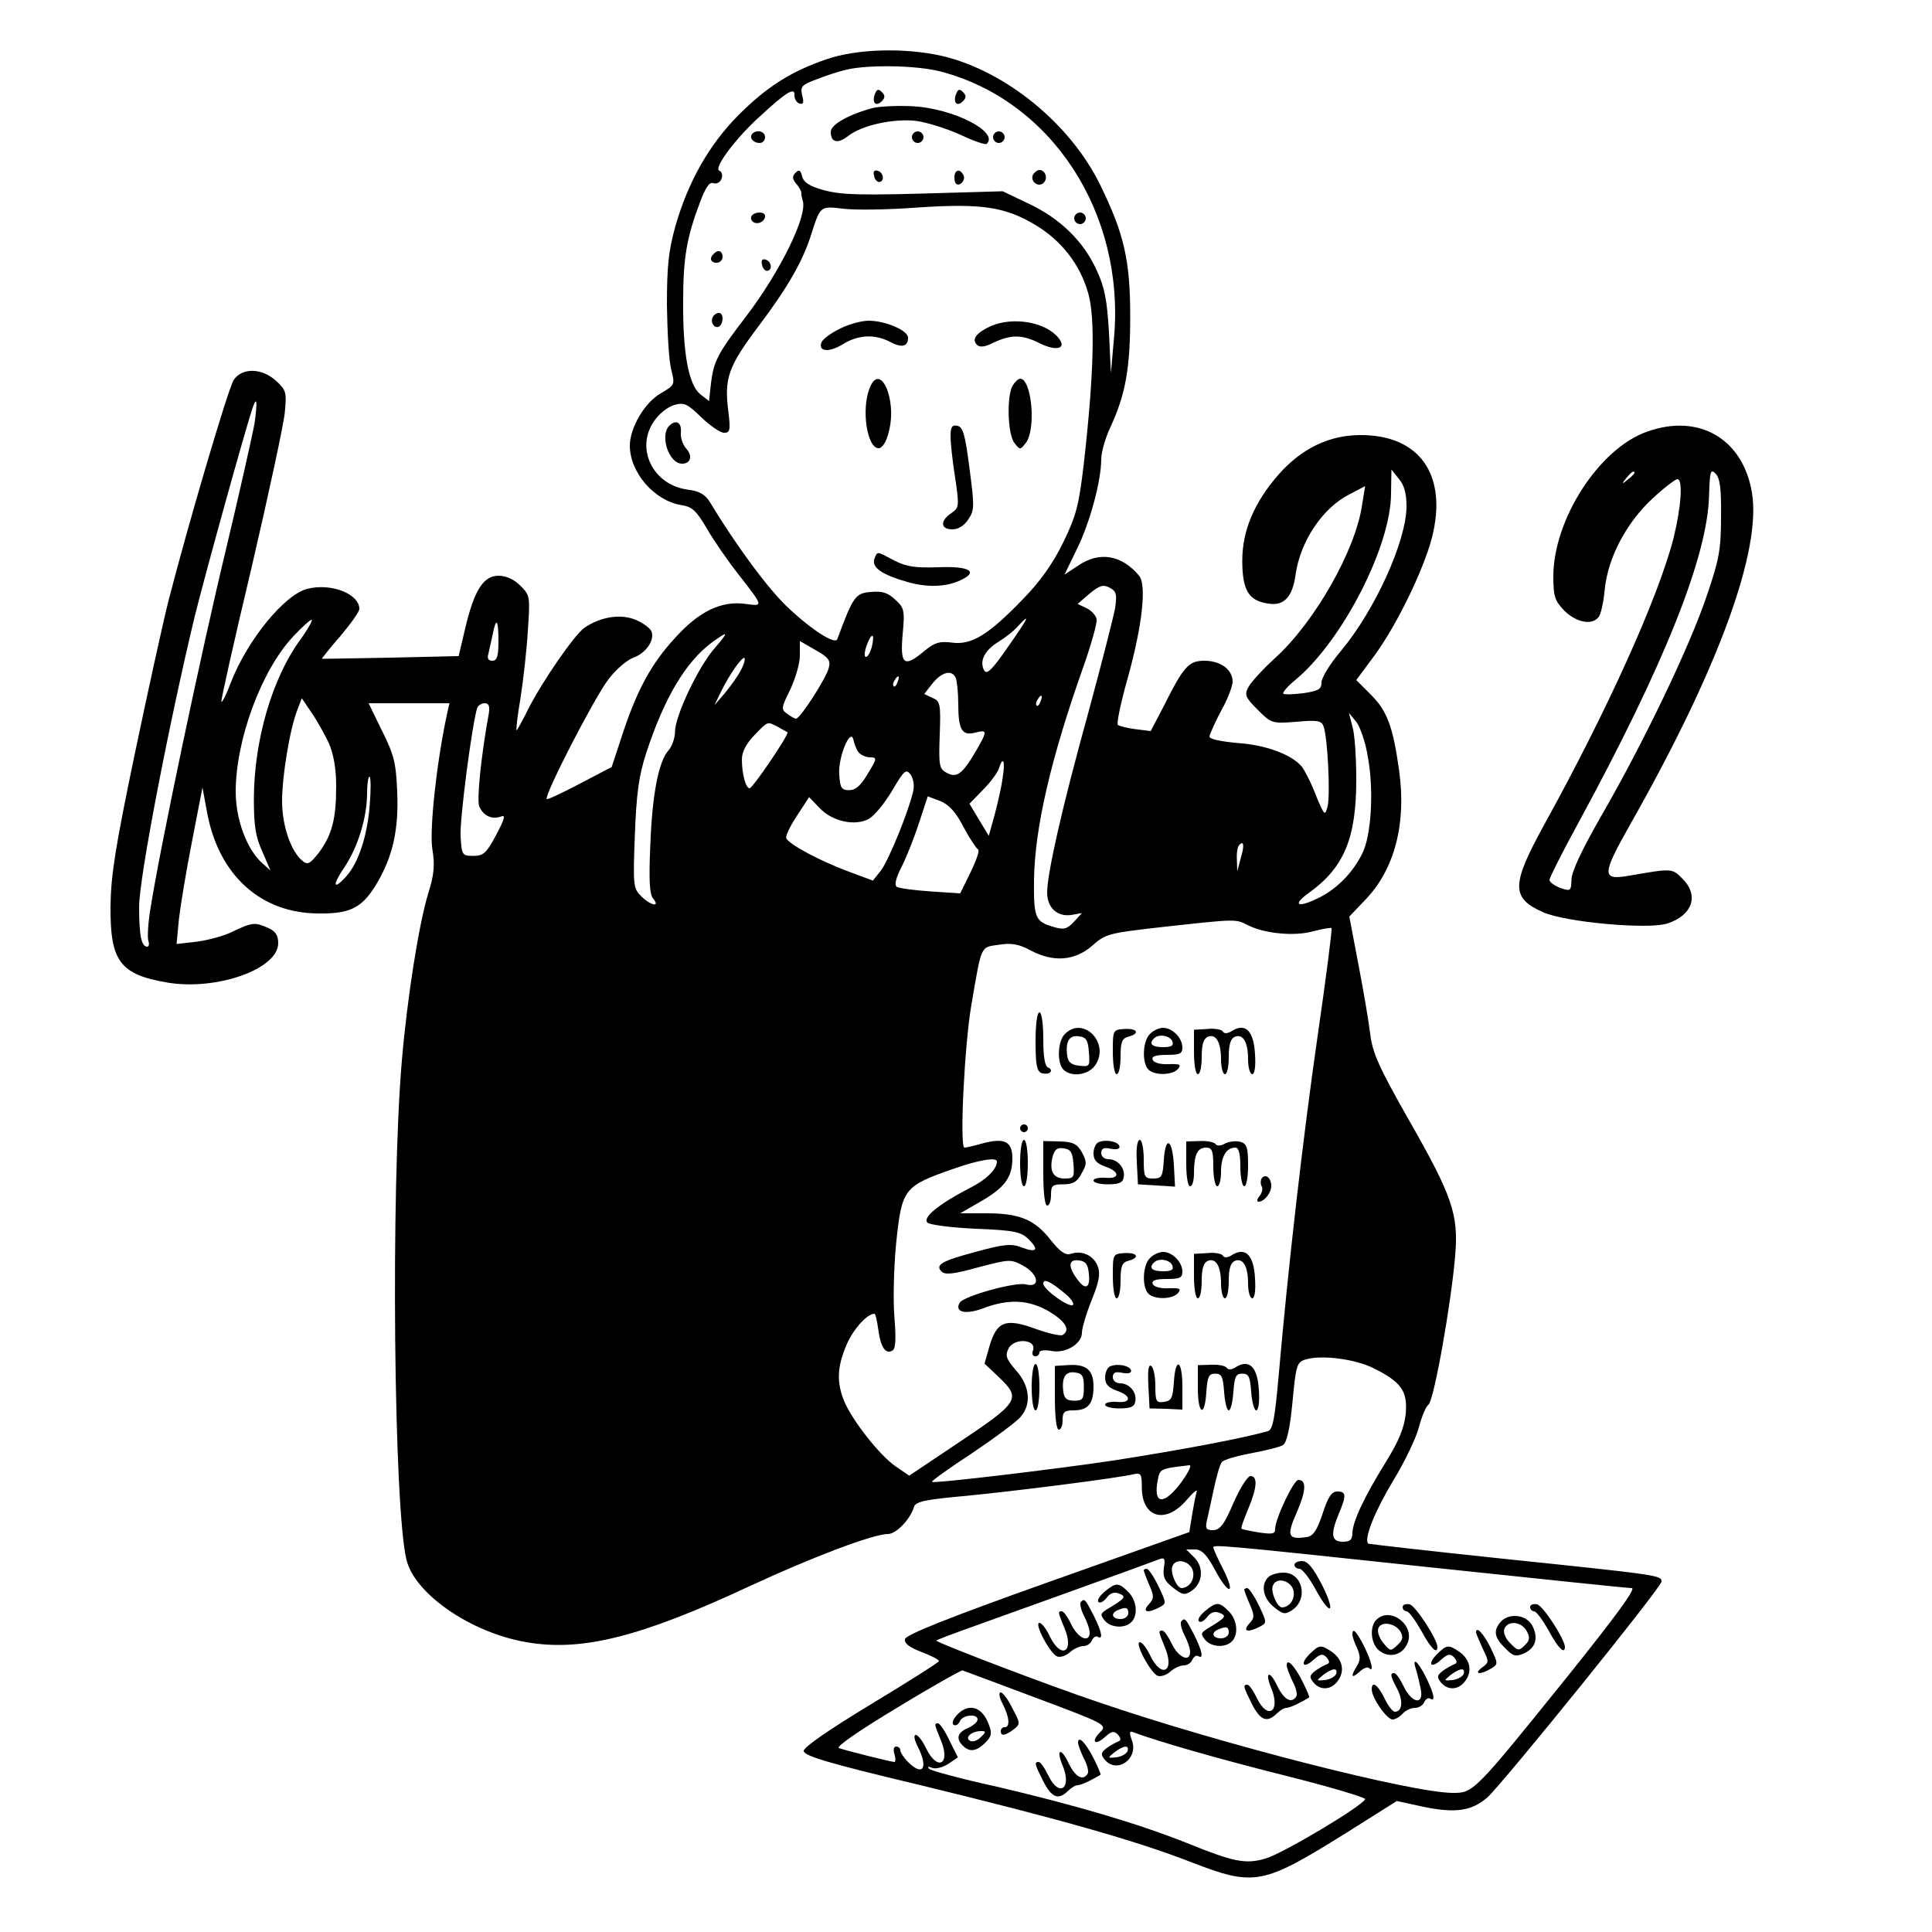 <?xml version="1.0" standalone="no"?>
<!DOCTYPE svg PUBLIC "-//W3C//DTD SVG 20010904//EN"
 "http://www.w3.org/TR/2001/REC-SVG-20010904/DTD/svg10.dtd">
<svg version="1.0" xmlns="http://www.w3.org/2000/svg"
 width="500pt" height="500pt" viewBox="0 0 500 500"
 preserveAspectRatio="xMidYMid meet">

<g transform="translate(0,500) scale(0.1,-0.1)"
fill="#000000" stroke="none">
<path d="M2140 4847 c-94 -32 -156 -72 -230 -146 -75 -76 -129 -171 -162 -286
-18 -65 -22 -104 -22 -205 1 -69 5 -143 11 -166 10 -40 10 -40 -27 -62 -41
-23 -80 -89 -80 -135 0 -70 63 -142 132 -154 29 -4 40 -14 68 -62 18 -31 54
-83 80 -116 67 -86 66 -84 20 -78 -63 9 -121 -19 -183 -88 -62 -67 -99 -136
-137 -252 l-27 -82 -82 -43 c-46 -24 -84 -42 -86 -40 -8 8 124 264 159 309 19
26 49 51 65 57 32 11 56 45 47 68 -3 8 -22 22 -41 30 -39 16 -91 8 -133 -21
-26 -19 -108 -137 -146 -212 -14 -29 -28 -53 -29 -53 -2 0 2 37 10 83 7 45 16
123 19 174 6 89 6 92 -19 117 -17 17 -37 26 -57 26 -39 0 -63 -38 -86 -136
l-17 -72 -176 -4 c-97 -2 -177 -3 -178 -3 -1 0 20 27 48 59 27 32 49 63 49 70
0 39 -73 68 -135 52 -59 -15 -155 -133 -197 -241 -11 -30 -23 -54 -25 -51 -2
2 33 158 78 347 44 189 83 370 86 401 5 52 4 58 -22 82 -37 34 -88 35 -110 3
-15 -23 -122 -388 -169 -572 -14 -55 -53 -233 -87 -395 -50 -240 -62 -314 -63
-395 -1 -143 24 -177 148 -198 127 -21 286 35 286 102 0 20 -7 31 -25 39 -35
16 -42 15 -91 -8 -23 -12 -65 -23 -94 -27 l-53 -6 6 64 c4 35 19 126 34 202
l27 139 12 -65 c30 -162 139 -261 289 -261 83 -1 113 15 151 79 41 70 56 139
52 235 -3 75 -8 96 -39 158 l-35 72 104 0 105 0 -7 -32 c-27 -127 -45 -298
-37 -346 7 -43 4 -67 -11 -115 -24 -79 -54 -268 -68 -432 -29 -335 -21 -1159
12 -1292 22 -89 168 -189 311 -213 143 -25 296 14 577 145 164 76 320 135 358
135 21 0 57 37 67 69 4 15 27 20 138 30 123 12 386 45 432 56 18 4 20 -1 20
-34 0 -79 61 -97 116 -33 17 20 29 30 26 21 -3 -9 -8 -36 -12 -60 l-7 -44
-366 -130 c-259 -92 -368 -136 -370 -147 -2 -11 11 -21 42 -33 26 -10 46 -20
46 -24 0 -3 -79 -53 -175 -111 -109 -66 -174 -111 -175 -121 0 -13 59 -31 298
-88 362 -88 563 -145 704 -200 166 -64 185 -60 406 78 l127 80 69 -15 c83 -17
124 -11 165 24 40 36 451 544 451 559 0 16 -5 17 -410 59 -190 20 -347 38
-349 39 -12 12 17 84 64 162 30 49 60 112 67 139 7 27 18 54 25 59 14 11 59
263 69 386 9 105 -7 153 -119 349 -79 139 -95 175 -101 225 -4 33 -18 115 -31
182 l-23 121 43 45 c74 78 105 195 86 332 -16 115 -31 155 -73 197 l-38 38 46
62 c57 77 128 222 150 307 41 162 -32 266 -186 265 -80 0 -152 -35 -211 -102
-63 -72 -94 -145 -94 -223 0 -77 17 -104 67 -111 41 -7 63 17 71 75 12 86 70
173 140 208 l40 21 -8 -49 c-17 -117 -122 -302 -224 -395 -32 -29 -63 -63 -70
-76 -11 -20 -8 -27 24 -59 35 -35 37 -36 100 -31 53 5 65 3 70 -11 11 -27 18
-177 11 -207 -7 -27 -8 -26 -31 29 -12 32 -29 64 -36 73 -26 31 -92 56 -165
61 -44 4 -74 10 -74 17 1 6 14 36 30 66 17 30 30 64 30 76 0 31 -31 54 -73 54
-41 0 -54 -15 -106 -119 l-33 -63 -40 5 c-22 3 -42 8 -45 11 -4 3 8 59 26 123
37 133 49 239 29 263 -45 54 -103 64 -158 26 l-35 -23 32 66 c34 69 63 177 63
233 0 18 11 56 24 83 39 85 51 152 51 285 0 147 -16 215 -77 340 -77 159 -245
296 -409 335 -96 22 -220 19 -299 -8z m294 -32 c288 -75 478 -367 449 -690
l-8 -90 -5 105 c-5 84 -11 116 -32 161 -34 75 -95 134 -176 172 l-67 32 -140
-4 c-231 -7 -278 -6 -327 8 -32 9 -48 19 -52 34 -4 17 -8 19 -17 10 -9 -9 -9
-16 2 -29 8 -9 13 -20 13 -23 -1 -3 1 -12 3 -19 15 -37 -57 -184 -147 -302
-73 -95 -83 -115 -90 -172 l-5 -46 -23 18 c-30 25 -45 106 -44 240 0 112 9
165 43 255 15 40 25 55 35 51 8 -3 18 2 21 11 4 9 1 19 -5 21 -17 5 41 84 107
143 66 61 89 75 87 52 0 -9 5 -18 13 -21 10 -3 12 2 7 21 -5 23 -2 27 38 42
25 10 60 21 78 25 56 13 181 11 242 -5z m-59 -352 c166 11 226 2 306 -46 66
-40 114 -101 135 -175 19 -64 15 -211 -11 -441 -13 -111 -20 -136 -54 -206
-27 -55 -60 -101 -105 -147 -89 -92 -132 -118 -183 -111 -32 4 -44 0 -70 -21
-53 -45 -64 -37 -57 42 6 63 4 69 -19 90 -19 18 -34 23 -63 20 -40 -3 -46 -11
-87 -122 -5 -15 -63 21 -126 80 -51 47 -136 162 -204 275 -12 19 -26 28 -58
32 -89 12 -135 106 -87 176 13 20 36 38 53 43 26 7 34 3 70 -32 23 -22 49 -40
59 -40 15 0 17 6 11 55 -11 86 -1 116 79 222 76 101 114 168 136 238 23 72 23
72 81 65 29 -4 116 -3 194 3z m-1716 -557 c-5 -29 -38 -176 -74 -327 -64 -265
-172 -779 -195 -927 -7 -40 -9 -79 -6 -87 3 -8 1 -15 -3 -15 -15 0 -21 29 -21
103 0 75 78 478 144 752 28 113 133 492 151 543 10 28 11 9 4 -42z m2981 -216
c0 -90 -82 -270 -170 -375 -28 -33 -50 -69 -50 -81 0 -18 -8 -22 -47 -28 -25
-3 -49 -4 -52 -1 -2 3 11 19 31 35 121 100 248 346 248 483 l1 62 19 -24 c14
-16 20 -38 20 -71z m-754 -263 c-4 -23 -36 -148 -71 -277 -67 -242 -105 -411
-105 -460 0 -39 26 -63 62 -58 l28 5 -21 -23 c-17 -18 -26 -21 -52 -13 -48 14
-52 23 -51 122 2 134 43 313 129 555 20 57 35 111 33 120 -2 9 -13 22 -26 28
l-23 11 31 27 c26 21 35 24 52 15 17 -9 19 -17 14 -52z m-2110 -84 c-72 -100
-118 -258 -119 -408 0 -72 4 -100 22 -139 l21 -49 -21 19 c-40 35 -69 113 -69
185 0 134 66 313 148 401 25 27 47 46 49 44 2 -2 -11 -26 -31 -53z m1832 -18
c-40 -58 -54 -72 -61 -60 -13 24 1 52 37 74 18 11 41 29 51 41 34 37 26 20
-27 -55z m-1318 15 c0 -39 -4 -50 -16 -50 -10 0 -14 6 -10 18 2 9 7 32 11 50
9 46 15 40 15 -18z m560 -17 c-42 -47 -103 -176 -103 -216 0 -17 -8 -39 -17
-49 -25 -28 -42 -111 -47 -245 -4 -91 -2 -127 7 -138 20 -24 -6 -19 -31 6 -20
20 -21 28 -16 158 4 106 10 152 29 211 47 144 102 236 170 287 44 32 45 29 8
-14z m406 2 c-4 -14 -10 -25 -15 -25 -5 0 -4 13 2 30 13 35 22 32 13 -5z
m-111 -53 c-6 -26 -74 -132 -85 -132 -3 0 -14 6 -23 13 -16 11 -15 16 8 62 13
28 25 67 25 88 l0 38 40 -23 c34 -19 40 -27 35 -46z m-229 -9 c-8 -15 -27 -41
-41 -58 l-26 -30 17 35 c22 45 55 92 61 87 2 -3 -2 -18 -11 -34z m558 -19 c3
-9 6 -39 6 -67 0 -66 10 -82 44 -73 32 8 32 5 1 -49 -35 -59 -49 -69 -75 -55
-19 10 -21 18 -18 98 3 81 1 88 -19 96 l-21 10 21 27 c25 31 52 37 61 13z
m-151 -9 c-3 -9 -8 -14 -10 -11 -3 3 -2 9 2 15 9 16 15 13 8 -4z m370 -50 c-3
-9 -8 -14 -10 -11 -3 3 -2 9 2 15 9 16 15 13 8 -4z m-1842 -108 c12 -28 19
-65 19 -112 0 -85 -11 -126 -45 -172 -23 -29 -29 -32 -42 -21 -30 24 -53 91
-53 155 0 64 20 187 40 237 l11 29 25 -37 c14 -20 34 -56 45 -79z m414 76
c-20 -108 -31 -221 -25 -239 10 -25 33 -36 57 -27 12 5 9 -6 -13 -48 -25 -47
-33 -54 -59 -54 -29 0 -30 2 -33 50 -3 42 30 293 43 333 2 6 11 12 19 12 11 0
14 -7 11 -27z m2275 -112 c16 -86 9 -205 -15 -251 -24 -48 -63 -88 -107 -111
-58 -30 -77 -23 -31 10 92 66 123 142 123 294 0 56 -4 118 -10 137 l-9 35 18
-22 c11 -13 25 -54 31 -92z m-1527 78 c12 -7 23 -13 25 -14 5 -5 -90 -145 -98
-145 -10 0 -20 37 -20 75 0 19 11 40 32 62 37 38 33 36 61 22z m209 -66 c6 -7
19 -13 30 -13 18 0 18 -3 -6 -42 -18 -31 -32 -43 -48 -43 -20 0 -24 6 -26 40
-4 44 30 126 37 89 2 -10 8 -25 13 -31z m373 -65 c-3 -24 -13 -67 -21 -97
l-15 -54 -25 41 -25 42 35 36 c20 20 38 45 41 55 11 34 17 20 10 -23z m-232
-37 c-12 -52 -64 -180 -84 -205 l-20 -25 -67 25 c-69 26 -147 67 -157 84 -3 5
9 31 27 58 l32 49 26 -27 c33 -36 93 -49 129 -29 14 8 41 41 60 73 31 53 36
57 48 41 7 -11 10 -29 6 -44z m-1406 -33 c-6 -80 -29 -150 -60 -185 -35 -39
-38 -25 -6 22 35 52 59 129 59 193 0 23 3 42 6 42 4 0 4 -33 1 -72z m1537 -59
c16 -30 33 -55 37 -57 5 -2 -4 -28 -19 -59 l-27 -55 -77 5 c-42 3 -81 8 -87
12 -7 4 -3 22 13 53 13 26 33 77 45 114 l22 67 32 -12 c23 -9 41 -29 61 -68z
m717 -80 l-9 -34 -1 31 c-1 17 2 34 6 37 12 13 14 -1 4 -34z m18 -173 c42 -22
121 -30 170 -16 24 6 45 10 47 8 2 -2 -14 -128 -36 -279 -38 -264 -76 -594
-101 -881 -10 -111 -15 -138 -28 -142 -68 -19 -227 -49 -401 -76 -147 -22
-463 -60 -468 -55 -2 2 45 36 105 75 59 40 116 82 125 94 28 33 23 80 -13 120
-25 29 -28 38 -19 56 15 29 75 24 63 -6 -3 -8 0 -14 6 -14 6 0 11 4 11 10 0 5
13 7 30 4 37 -8 80 18 80 47 0 11 11 49 25 84 20 49 23 68 16 88 -11 28 -41
42 -70 32 -14 -4 -27 5 -52 36 -41 53 -81 69 -166 69 l-68 0 52 30 c63 36 83
63 83 112 0 44 -20 54 -77 39 -21 -6 -42 -11 -47 -11 -13 0 0 267 18 370 27
157 23 148 71 155 32 5 51 2 81 -14 59 -32 115 -28 160 11 36 32 43 33 183 49
191 21 188 21 220 5z m-649 -612 c0 -20 -28 -48 -73 -70 -77 -40 -120 -75
-107 -88 6 -6 62 -13 125 -16 101 -4 117 -8 137 -27 28 -28 21 -36 -19 -21
-26 10 -45 8 -115 -11 -90 -24 -109 -34 -91 -52 9 -9 33 -6 94 11 81 21 84 22
116 5 41 -22 47 -59 8 -49 -27 7 -160 -30 -171 -47 -15 -25 15 -32 60 -15 66
25 117 23 171 -8 43 -26 56 -48 35 -61 -5 -3 -37 4 -70 16 -77 28 -100 20
-119 -44 l-13 -46 36 -34 c60 -57 55 -65 -110 -175 l-121 -81 -35 24 c-41 28
-111 117 -133 168 -20 49 -19 89 6 147 17 40 53 80 72 80 3 0 7 -19 10 -41 6
-46 19 -65 37 -54 8 5 9 30 5 83 -4 43 -2 129 4 192 15 145 19 150 151 196 63
22 110 30 110 18z m238 -291 c4 -38 -10 -43 -32 -11 -23 32 -20 50 7 46 17 -2
23 -11 25 -35z m-59 -53 c13 -11 21 -23 18 -27 -9 -9 -77 40 -77 55 0 15 20 5
59 -28z m796 -191 c72 -36 88 -59 83 -118 -4 -36 -17 -69 -51 -124 -56 -90
-86 -154 -87 -184 0 -18 -6 -23 -25 -23 -30 0 -32 20 -10 73 20 47 19 57 -4
57 -15 0 -24 -14 -38 -57 -15 -45 -25 -59 -42 -61 -48 -7 -52 3 -25 64 24 55
26 84 4 84 -12 0 -60 -101 -60 -127 0 -13 -7 -14 -42 -9 -23 4 -44 8 -45 10
-2 2 6 24 17 50 23 55 26 86 6 86 -7 0 -27 -31 -44 -70 -24 -56 -35 -70 -53
-70 -17 0 -20 4 -16 23 3 12 11 49 18 82 7 33 16 65 21 71 4 6 38 16 76 23 37
7 74 16 82 21 10 6 18 40 25 112 9 96 11 103 35 110 41 12 127 1 175 -23z
m-497 -294 c-45 -61 -74 -60 -62 3 6 31 5 31 82 40 7 1 -2 -18 -20 -43z m632
-220 c283 -30 523 -55 533 -55 12 0 -40 -71 -165 -227 -244 -303 -245 -303
-298 -303 -105 0 -603 127 -918 235 -128 43 -406 149 -419 159 -2 1 46 19 105
40 112 40 445 160 473 171 13 5 15 0 11 -23 -3 -23 2 -34 24 -51 24 -19 30
-20 48 -8 29 20 32 61 7 86 l-21 21 23 0 c17 0 30 -13 52 -54 36 -67 54 -63
20 4 -14 27 -25 52 -25 55 0 8 15 7 550 -50z m-602 -14 c3 -21 -11 -40 -30
-41 -13 0 -30 41 -24 56 9 25 50 13 54 -15z m-407 -325 c182 -68 185 -70 166
-89 -25 -25 -13 -36 13 -12 17 15 23 16 33 6 8 -10 9 -15 1 -18 -6 -2 -20 -10
-30 -17 -15 -12 -16 -16 -5 -30 32 -38 89 3 70 51 -7 20 -6 24 4 20 64 -24
217 -68 392 -112 116 -29 209 -57 208 -61 -5 -17 -215 -142 -258 -154 -52 -15
-82 -9 -205 41 -126 50 -289 98 -490 145 -91 20 -169 41 -175 46 -6 6 -3 7 7
3 9 -4 28 1 42 10 l25 17 -22 44 c-11 24 -25 44 -29 44 -11 0 -10 -2 7 -44 26
-62 -9 -81 -38 -21 -9 19 -21 35 -27 35 -6 0 -4 -12 5 -30 28 -55 14 -79 -25
-40 -11 11 -20 25 -20 30 0 6 -5 10 -11 10 -6 0 -8 -9 -4 -20 3 -11 3 -20 0
-20 -8 0 -124 29 -144 36 -9 3 55 47 150 104 90 55 167 98 170 97 3 -1 89 -33
190 -71z m237 -138 c-3 -7 -15 -14 -29 -16 -23 -2 -23 -2 -5 13 24 18 39 20
34 3z"/>
<path d="M2264 4756 c-8 -22 3 -33 18 -18 9 9 9 15 0 24 -9 9 -13 7 -18 -6z"/>
<path d="M2474 4756 c-8 -22 3 -33 18 -18 9 9 9 15 0 24 -9 9 -13 7 -18 -6z"/>
<path d="M2261 4721 c-62 -16 -111 -43 -111 -62 0 -28 18 -32 45 -11 35 28
118 46 177 39 28 -4 79 -20 114 -36 34 -16 65 -27 68 -23 31 31 -86 91 -191
97 -37 2 -83 0 -102 -4z"/>
<path d="M1947 4654 c-9 -10 2 -24 19 -24 8 0 14 7 14 15 0 15 -21 21 -33 9z"/>
<path d="M2360 4645 c0 -8 7 -15 15 -15 8 0 15 7 15 15 0 8 -7 15 -15 15 -8 0
-15 -7 -15 -15z"/>
<path d="M2570 4645 c0 -8 7 -15 15 -15 8 0 15 7 15 15 0 8 -7 15 -15 15 -8 0
-15 -7 -15 -15z"/>
<path d="M2262 4546 c1 -10 8 -17 13 -17 15 1 12 24 -3 29 -9 3 -13 -2 -10
-12z"/>
<path d="M2470 4540 c0 -13 5 -20 13 -17 6 2 12 10 12 17 0 7 -6 15 -12 18 -8
2 -13 -5 -13 -18z"/>
<path d="M2674 4549 c-10 -17 13 -36 27 -22 12 12 4 33 -11 33 -5 0 -12 -5
-16 -11z"/>
<path d="M1945 4441 c-3 -5 -1 -12 5 -16 12 -7 30 2 30 16 0 12 -27 12 -35 0z"/>
<path d="M2780 4435 c0 -8 7 -15 15 -15 8 0 15 7 15 15 0 8 -7 15 -15 15 -8 0
-15 -7 -15 -15z"/>
<path d="M1847 4343 c-12 -11 -8 -23 8 -23 8 0 15 7 15 15 0 16 -12 20 -23 8z"/>
<path d="M1972 4316 c1 -10 8 -17 13 -17 15 1 12 24 -3 29 -9 3 -13 -2 -10
-12z"/>
<path d="M1845 4180 c-8 -13 4 -32 16 -25 12 8 12 35 0 35 -6 0 -13 -4 -16
-10z"/>
<path d="M2173 4149 c-23 -11 -44 -27 -47 -35 -9 -24 19 -27 55 -5 40 25 83
27 123 6 30 -16 46 -12 46 11 0 19 -59 44 -102 44 -18 0 -52 -9 -75 -21z"/>
<path d="M2564 4156 c-37 -17 -50 -34 -36 -48 8 -8 21 -6 45 6 45 21 74 20
119 -3 43 -21 70 -13 47 15 -34 41 -117 55 -175 30z"/>
<path d="M2250 3994 c-21 -55 -6 -154 24 -154 9 0 20 16 26 42 23 84 -23 185
-50 112z"/>
<path d="M2620 4001 c-15 -30 -12 -124 5 -147 15 -19 15 -19 30 0 27 36 15
166 -15 166 -5 0 -14 -9 -20 -19z"/>
<path d="M1732 3898 c-25 -25 -1 -98 33 -98 23 0 28 20 11 39 -9 10 -15 28
-14 41 3 26 -12 36 -30 18z"/>
<path d="M2460 3871 c0 -17 5 -65 12 -108 11 -74 10 -77 -10 -91 -30 -20 -28
-42 3 -42 15 0 31 10 41 26 16 23 16 34 3 132 -11 87 -17 107 -31 110 -14 3
-18 -3 -18 -27z"/>
<path d="M2263 3554 c-8 -22 18 -41 85 -60 54 -16 107 -13 145 8 38 20 12 33
-64 30 -59 -2 -82 1 -114 17 -47 25 -44 25 -52 5z"/>
<path d="M2680 2305 c0 -59 3 -77 15 -82 9 -3 19 -2 23 2 4 4 1 10 -5 12 -9 3
-13 28 -13 74 0 39 -4 69 -10 69 -6 0 -10 -32 -10 -75z"/>
<path d="M2756 2324 c-19 -18 -21 -75 -4 -92 21 -21 66 -14 83 12 38 57 -32
128 -79 80z m62 -47 c3 -37 2 -38 -25 -35 -20 2 -29 9 -31 26 -5 36 5 54 30
50 19 -2 24 -10 26 -41z"/>
<path d="M2880 2278 c0 -32 4 -58 10 -58 6 0 10 21 10 46 0 37 4 47 20 51 31
8 24 22 -10 20 -30 -2 -30 -3 -30 -59z"/>
<path d="M2976 2324 c-19 -18 -21 -75 -4 -92 16 -16 63 -15 77 2 9 11 4 13
-25 12 -22 -1 -39 4 -41 12 -3 8 8 12 36 12 34 0 41 3 41 19 0 25 -26 51 -50
51 -10 0 -26 -7 -34 -16z m58 -19 c4 -11 -2 -15 -24 -15 -29 0 -38 9 -23 23
12 12 41 7 47 -8z"/>
<path d="M3090 2278 c0 -32 4 -58 10 -58 6 0 10 20 10 45 0 33 5 47 16 52 21
8 34 -14 34 -59 0 -21 5 -38 10 -38 6 0 10 20 10 45 0 33 5 47 16 52 21 8 34
-14 34 -59 0 -21 5 -38 11 -38 6 0 9 20 7 51 -3 60 -24 82 -58 62 -12 -8 -21
-9 -25 -3 -3 6 -22 9 -41 7 l-34 -2 0 -57z"/>
<path d="M2640 2080 c0 -5 5 -10 10 -10 6 0 10 5 10 10 0 6 -4 10 -10 10 -5 0
-10 -4 -10 -10z"/>
<path d="M2640 1990 c0 -33 4 -60 10 -60 6 0 10 27 10 60 0 33 -4 60 -10 60
-6 0 -10 -27 -10 -60z"/>
<path d="M2700 1963 c0 -49 4 -83 10 -83 6 0 10 12 10 28 0 24 4 27 32 27 24
0 36 6 47 28 14 24 14 30 1 55 -13 22 -23 27 -58 28 l-42 1 0 -84z m78 25 c3
-35 1 -38 -23 -38 -29 0 -40 19 -31 56 5 19 12 25 29 22 18 -2 23 -11 25 -40z"/>
<path d="M2843 2044 c-7 -3 -13 -16 -13 -29 0 -17 8 -26 30 -34 39 -13 39 -33
0 -29 -16 1 -30 -2 -30 -7 0 -6 17 -10 37 -10 28 0 39 4 41 18 5 23 -15 47
-39 47 -11 0 -19 7 -19 16 0 12 7 15 25 11 16 -3 24 0 22 7 -4 12 -35 18 -54
10z"/>
<path d="M2942 1993 l3 -58 48 -3 48 -3 -3 56 c-4 68 -22 77 -26 13 -3 -43 -5
-48 -28 -48 -22 0 -24 4 -24 50 0 28 -5 50 -10 50 -7 0 -10 -22 -8 -57z"/>
<path d="M3070 1988 c0 -32 4 -58 10 -58 6 0 10 15 10 34 0 47 9 66 31 66 16
0 19 -8 19 -50 0 -27 5 -50 10 -50 6 0 10 17 10 38 0 39 14 62 37 62 9 0 13
-16 13 -50 0 -27 5 -50 10 -50 6 0 10 24 10 54 0 46 -3 56 -20 61 -10 3 -28 1
-39 -4 -11 -7 -22 -7 -25 -2 -3 5 -22 9 -41 8 l-35 -1 0 -58z"/>
<path d="M3265 1950 c-3 -5 -3 -15 0 -20 4 -6 1 -17 -5 -25 -7 -8 -8 -15 -3
-15 15 0 33 23 33 41 0 21 -16 33 -25 19z"/>
<path d="M2880 1698 c0 -32 4 -58 10 -58 6 0 10 21 10 46 0 37 4 47 20 51 31
8 24 22 -10 20 -30 -2 -30 -3 -30 -59z"/>
<path d="M2976 1744 c-19 -18 -21 -75 -4 -92 16 -16 63 -15 77 2 9 11 4 13
-25 12 -22 -1 -39 4 -41 12 -3 8 8 12 36 12 34 0 41 3 41 19 0 25 -26 51 -50
51 -10 0 -26 -7 -34 -16z m58 -19 c4 -11 -2 -15 -24 -15 -29 0 -38 9 -23 23
12 12 41 7 47 -8z"/>
<path d="M3090 1698 c0 -32 4 -58 10 -58 6 0 10 20 10 45 0 33 5 47 16 52 21
8 34 -14 34 -59 0 -21 5 -38 10 -38 6 0 10 20 10 45 0 33 5 47 16 52 21 8 34
-14 34 -59 0 -21 5 -38 11 -38 6 0 9 20 7 51 -3 60 -24 82 -58 62 -12 -8 -21
-9 -25 -3 -3 6 -22 9 -41 7 l-34 -2 0 -57z"/>
<path d="M2670 1410 c0 -33 4 -60 10 -60 6 0 10 27 10 60 0 33 -4 60 -10 60
-6 0 -10 -27 -10 -60z"/>
<path d="M2730 1383 c0 -49 4 -83 10 -83 6 0 10 11 10 25 0 21 5 25 28 25 38
0 52 17 52 62 0 43 -19 59 -69 55 l-31 -2 0 -82z m75 27 c0 -31 -3 -35 -25
-35 -19 0 -26 6 -28 23 -5 36 5 54 30 50 19 -2 23 -9 23 -38z"/>
<path d="M2873 1464 c-7 -3 -13 -16 -13 -29 0 -17 8 -26 30 -34 39 -13 39 -33
0 -29 -16 1 -30 -2 -30 -7 0 -6 17 -10 37 -10 28 0 39 4 41 18 5 23 -15 47
-39 47 -11 0 -19 7 -19 16 0 12 7 15 25 11 16 -3 24 0 22 7 -4 12 -35 18 -54
10z"/>
<path d="M2972 1413 l3 -58 43 -1 42 -2 0 59 c0 70 -18 79 -22 12 -3 -41 -6
-48 -25 -51 -21 -3 -23 1 -23 42 0 25 -5 48 -11 51 -7 5 -9 -13 -7 -52z"/>
<path d="M3100 1408 c0 -69 18 -78 22 -10 3 39 6 47 23 47 17 0 20 -8 23 -47
2 -27 7 -48 12 -48 5 0 10 21 12 48 3 39 6 47 23 47 17 0 20 -8 23 -47 2 -27
8 -48 13 -48 6 0 9 22 7 51 -3 60 -24 82 -58 62 -11 -8 -21 -9 -25 -3 -3 5
-21 9 -40 8 l-35 -1 0 -59z"/>
<path d="M3350 950 c0 -5 6 -10 13 -10 7 0 26 -24 42 -54 40 -73 53 -60 15 15
-22 42 -36 59 -50 59 -11 0 -20 -4 -20 -10z"/>
<path d="M2960 936 c0 -2 6 -19 14 -37 13 -30 13 -36 -1 -51 -18 -20 -4 -24
27 -8 19 10 19 11 -2 55 -12 25 -26 45 -30 45 -4 0 -8 -2 -8 -4z"/>
<path d="M3282 918 c-20 -20 -13 -55 15 -77 23 -19 29 -20 47 -8 43 29 27 97
-22 97 -16 0 -33 -5 -40 -12z m66 -37 c3 -21 -11 -40 -30 -41 -13 0 -30 41
-24 56 9 25 50 13 54 -15z"/>
<path d="M2859 881 c-13 -11 -21 -23 -16 -27 4 -4 13 1 21 11 9 12 19 16 32
11 20 -8 17 -12 -33 -42 -15 -10 -16 -13 -4 -28 16 -19 52 -21 69 -4 18 18 14
56 -8 78 -25 25 -32 25 -61 1z m61 -56 c0 -8 -9 -15 -20 -15 -22 0 -27 15 -7
23 21 9 27 7 27 -8z"/>
<path d="M3220 886 c0 -2 6 -19 14 -37 13 -30 13 -36 -1 -51 -18 -20 -4 -24
27 -8 19 10 19 11 -2 55 -12 25 -26 45 -30 45 -4 0 -8 -2 -8 -4z"/>
<path d="M2797 854 c-3 -4 0 -19 8 -35 8 -15 15 -35 15 -44 0 -28 -30 -15 -47
20 -9 19 -20 35 -25 35 -11 0 -10 -2 7 -44 26 -62 -9 -81 -38 -21 -9 19 -21
35 -27 35 -15 0 28 -80 46 -87 8 -3 23 2 33 11 10 9 25 16 35 16 9 0 19 7 22
15 4 8 10 12 15 9 15 -9 10 14 -11 56 -22 42 -23 44 -33 34z"/>
<path d="M3119 831 c-13 -11 -21 -23 -16 -27 4 -4 13 1 21 11 9 12 19 16 32
11 20 -8 17 -12 -33 -42 -15 -10 -16 -13 -4 -28 16 -19 52 -21 69 -4 18 18 14
56 -8 78 -25 25 -32 25 -61 1z m61 -56 c0 -8 -9 -15 -20 -15 -22 0 -27 15 -7
23 21 9 27 7 27 -8z"/>
<path d="M3630 841 c0 -6 5 -11 10 -11 6 0 22 -22 38 -50 24 -45 42 -63 42
-42 -1 21 -57 107 -72 110 -10 2 -18 -1 -18 -7z"/>
<path d="M3960 841 c0 -6 5 -11 10 -11 6 0 22 -22 38 -50 24 -45 42 -63 42
-42 -1 21 -57 107 -72 110 -10 2 -18 -1 -18 -7z"/>
<path d="M3562 808 c-19 -19 -14 -65 9 -81 26 -19 58 -10 71 19 22 47 -44 98
-80 62z m62 -30 c8 -14 7 -22 -7 -35 -18 -17 -19 -17 -37 5 -11 13 -16 30 -13
38 7 19 43 14 57 -8z"/>
<path d="M3886 805 c-22 -23 -20 -42 9 -70 21 -22 28 -23 49 -14 30 14 38 39
22 71 -14 28 -57 35 -80 13z m65 -26 c9 -17 8 -25 -5 -37 -15 -15 -18 -15 -37
5 -13 12 -19 28 -16 37 9 23 44 20 58 -5z"/>
<path d="M3057 804 c-3 -4 0 -19 8 -35 8 -15 15 -35 15 -44 0 -28 -30 -15 -47
20 -9 19 -20 35 -25 35 -11 0 -10 -2 7 -44 26 -62 -9 -81 -38 -21 -9 19 -21
35 -27 35 -15 0 28 -80 46 -87 8 -3 23 2 33 11 10 9 25 16 35 16 9 0 19 7 22
15 4 8 10 12 15 9 15 -9 10 14 -11 56 -22 42 -23 44 -33 34z"/>
<path d="M3500 770 c0 -5 5 -21 12 -35 9 -21 9 -31 0 -46 -17 -27 -15 -35 6
-16 10 10 22 14 25 10 14 -13 6 19 -13 57 -20 39 -30 49 -30 30z"/>
<path d="M3820 775 c0 -2 8 -21 17 -41 17 -35 17 -36 -2 -50 -23 -17 -3 -19
24 -2 19 11 18 13 -2 55 -18 36 -37 56 -37 38z"/>
<path d="M3389 719 c-26 -26 -16 -39 11 -14 17 15 23 16 33 6 8 -10 9 -15 1
-18 -6 -2 -20 -10 -30 -17 -15 -12 -16 -16 -5 -30 18 -22 47 -20 64 5 18 25
11 55 -16 74 -28 19 -33 19 -58 -6z m69 -51 c-3 -7 -15 -14 -29 -16 -23 -2
-23 -2 -5 13 24 18 39 20 34 3z"/>
<path d="M3719 719 c-26 -26 -16 -39 11 -14 17 15 23 16 33 6 8 -10 9 -15 1
-18 -6 -2 -20 -10 -30 -17 -15 -12 -16 -16 -5 -30 18 -22 47 -20 64 5 18 25
11 55 -16 74 -28 19 -33 19 -58 -6z m69 -51 c-3 -7 -15 -14 -29 -16 -23 -2
-23 -2 -5 13 24 18 39 20 34 3z"/>
<path d="M3330 690 c0 -6 7 -24 15 -41 9 -16 13 -34 10 -39 -12 -20 -32 -9
-49 26 -20 43 -34 38 -16 -5 25 -60 -9 -84 -37 -26 -9 19 -20 35 -25 35 -12 0
-10 -6 12 -50 22 -43 39 -49 64 -25 8 8 19 15 25 15 6 0 21 6 34 13 12 6 23
13 25 14 2 0 -6 19 -17 41 -21 42 -41 62 -41 42z"/>
<path d="M3665 678 c4 -13 9 -35 12 -50 8 -42 -23 -36 -44 7 -9 19 -20 35 -25
35 -11 0 -10 -7 8 -41 16 -31 13 -59 -6 -59 -6 0 -18 16 -27 35 -17 35 -33 46
-33 23 0 -22 39 -78 54 -78 7 0 19 7 26 15 7 8 21 15 32 15 10 0 21 7 24 15 4
8 10 12 15 9 15 -9 10 14 -11 56 -22 44 -37 53 -25 18z"/>
<path d="M2595 590 c17 -33 20 -60 5 -60 -5 0 -10 -4 -10 -10 0 -14 11 -12 33
4 18 14 18 16 -3 55 -11 23 -25 41 -30 41 -6 0 -4 -13 5 -30z"/>
<path d="M2476 561 c-10 -11 -13 -22 -8 -25 6 -3 12 1 16 9 6 17 46 21 46 5 0
-6 -11 -16 -25 -22 -27 -12 -32 -27 -13 -46 17 -17 35 -15 58 8 16 16 18 24 9
47 -17 47 -53 57 -83 24z m62 -57 c-9 -9 -21 -13 -28 -9 -14 9 5 25 30 25 12
0 12 -3 -2 -16z"/>
<path d="M2790 490 c0 -6 7 -24 15 -41 9 -16 13 -34 10 -39 -12 -20 -32 -9
-49 26 -20 43 -34 38 -16 -5 25 -60 -9 -84 -37 -26 -9 19 -20 35 -25 35 -12 0
-10 -6 12 -50 22 -43 39 -49 64 -25 8 8 19 15 25 15 6 0 21 6 34 13 12 6 23
13 25 14 2 0 -6 19 -17 41 -21 42 -41 62 -41 42z"/>
<path d="M4263 3883 c-124 -43 -243 -227 -243 -375 0 -52 4 -63 29 -89 31 -30
71 -38 88 -16 6 6 13 39 16 71 8 83 57 175 125 237 29 27 58 49 63 49 15 0 10
-72 -10 -153 -40 -155 -172 -447 -335 -742 -85 -155 -86 -189 -2 -226 59 -26
272 -45 321 -29 65 21 83 73 39 116 -26 27 -27 27 -136 8 -74 -13 -74 0 3 136
226 399 338 705 313 855 -23 139 -137 206 -271 158z m191 -221 c0 -85 -5 -111
-38 -207 -44 -130 -162 -376 -271 -565 -50 -87 -78 -146 -78 -166 -1 -30 -2
-31 -29 -22 -15 6 -28 15 -28 21 0 5 33 71 74 146 224 412 335 691 339 848 2
64 4 71 17 57 11 -11 15 -38 14 -112z m-224 114 c0 -2 -8 -10 -17 -17 -16 -13
-17 -12 -4 4 13 16 21 21 21 13z"/>
</g>
</svg>
